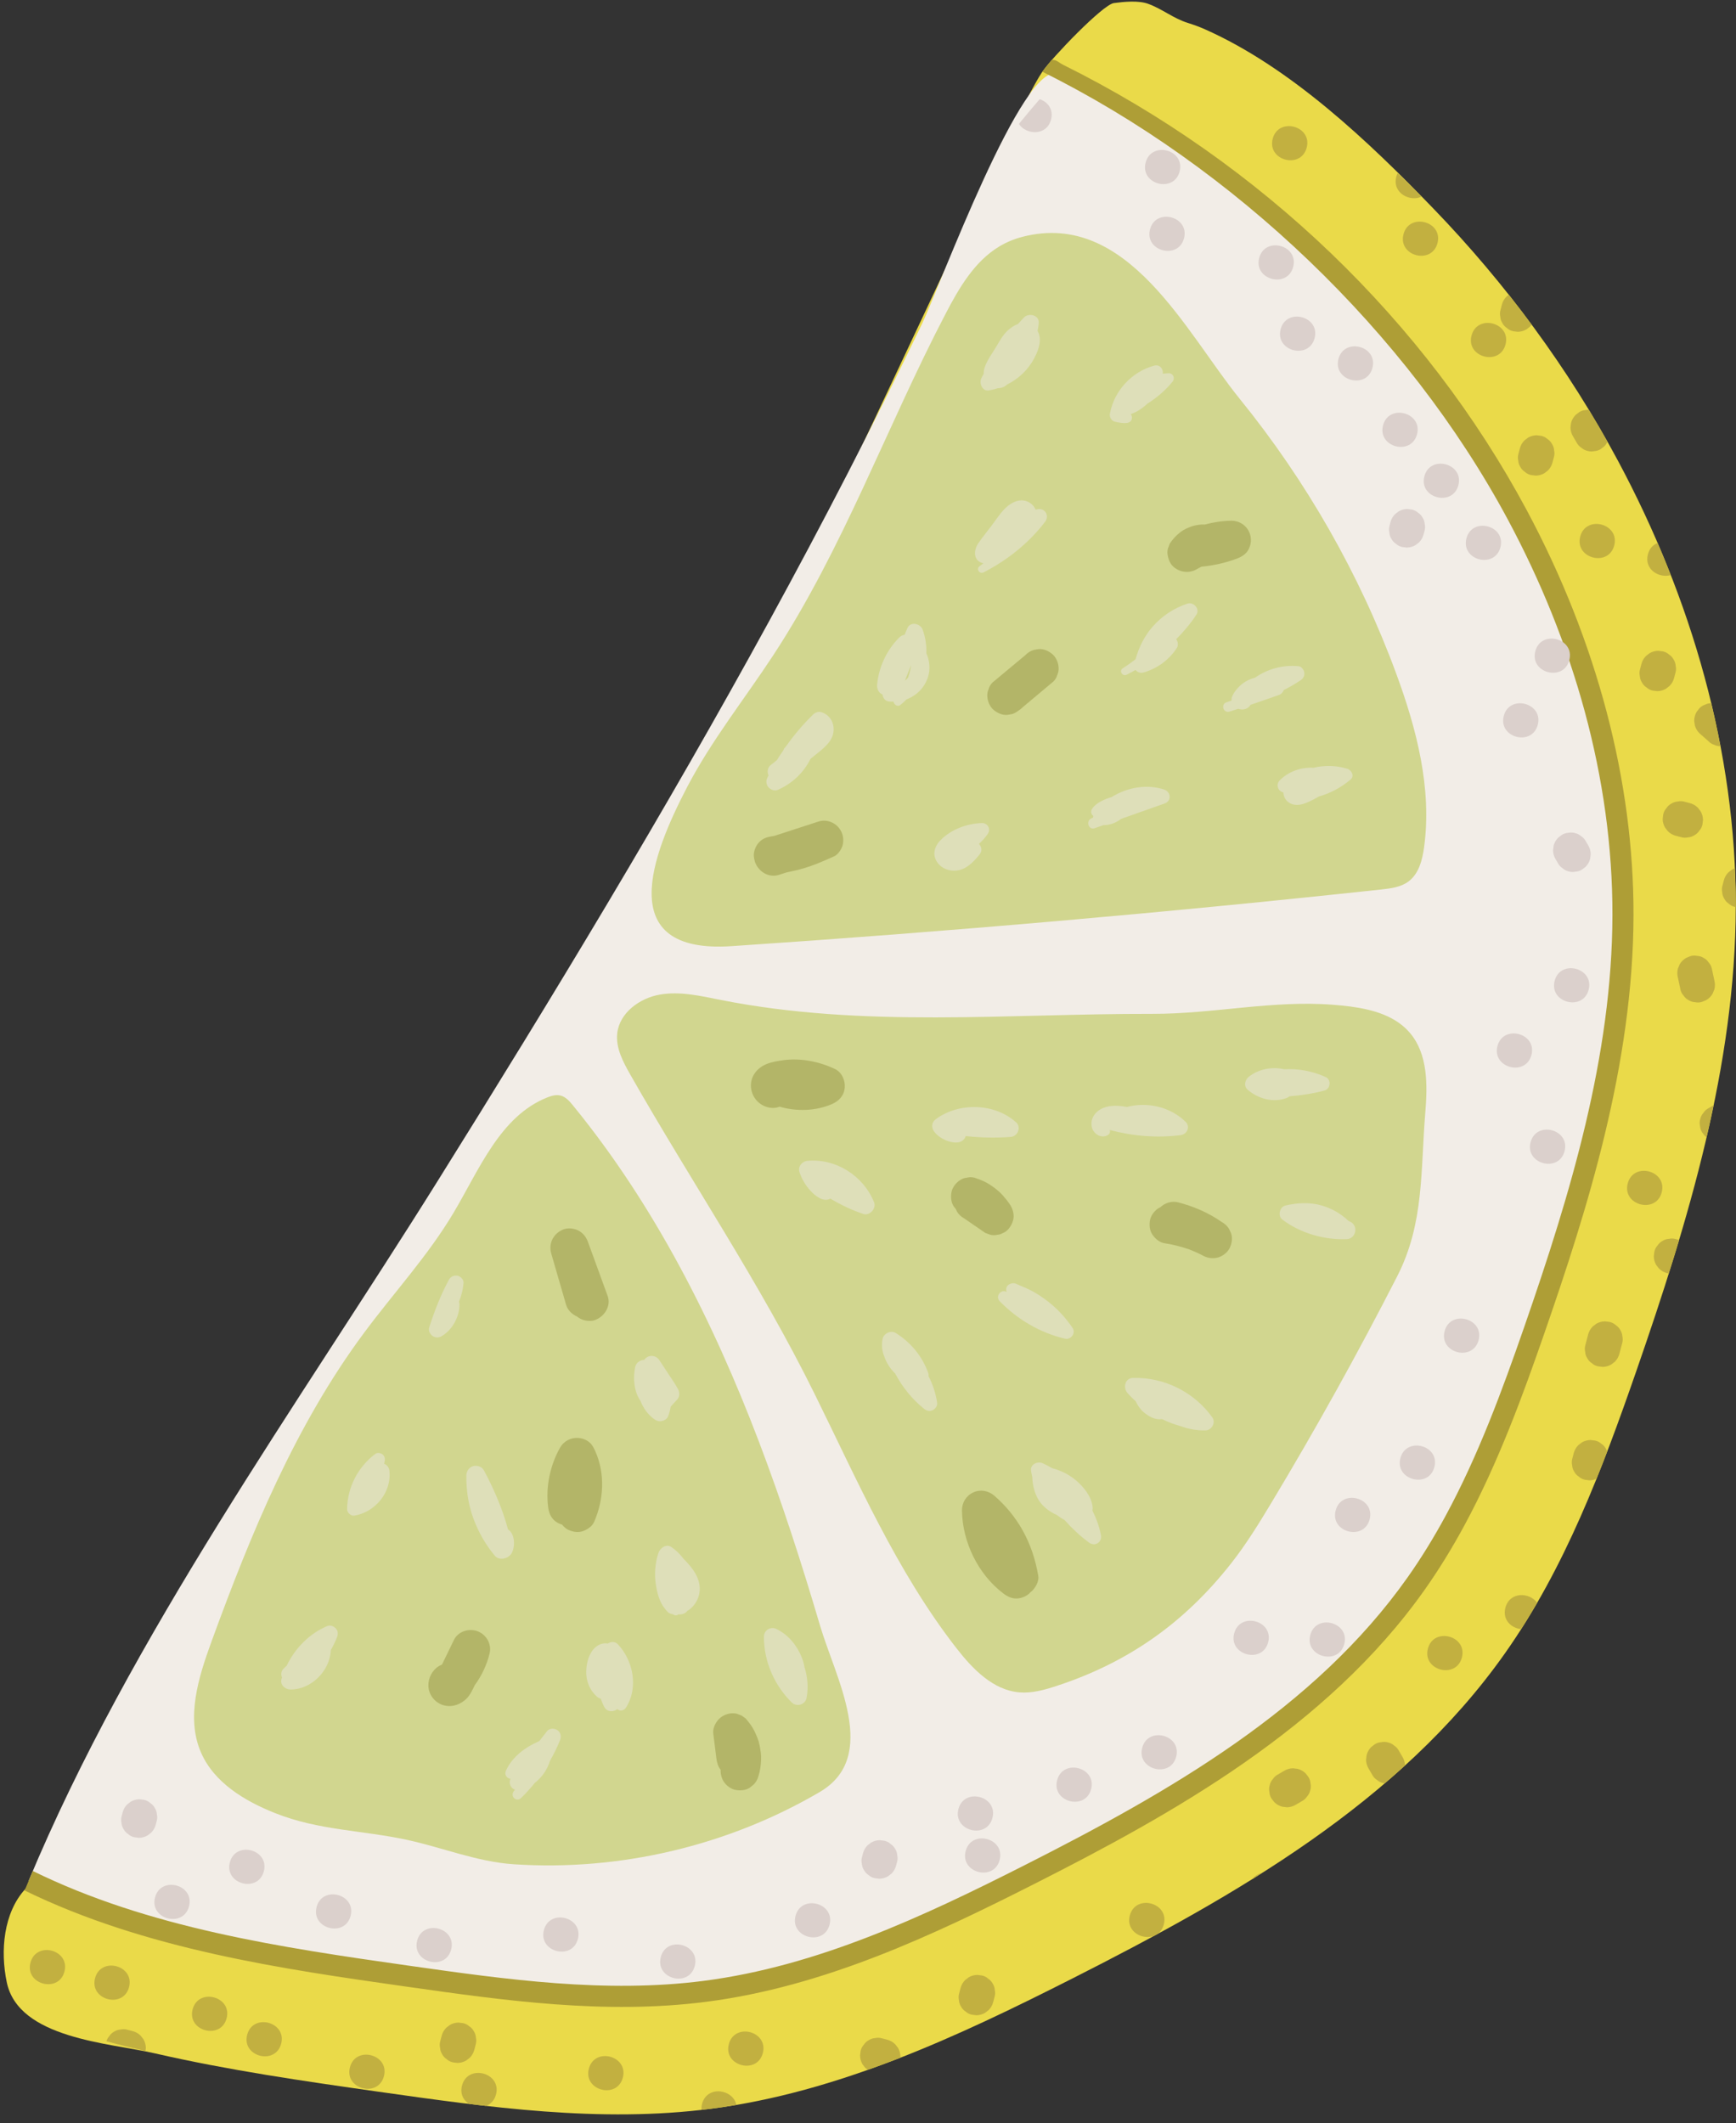 <?xml version="1.0" encoding="UTF-8"?><svg xmlns="http://www.w3.org/2000/svg" xmlns:xlink="http://www.w3.org/1999/xlink" height="302.4" preserveAspectRatio="xMidYMid meet" version="1.0" viewBox="88.7 61.9 247.3 302.4" width="247.3" zoomAndPan="magnify"><rect x="88.7" y="61.9" width="247.3" height="302.4" fill="#333333" stroke="none"/><g id="change1_1"><path d="M257.899,65.162c-2.084-0.656-3.585-1.965-5.638-2.717c-1.373-0.503-3.438-0.301-4.887-0.107 c-1.582,0.211-8.844,7.808-10.189,9.779C228.463,84.902,153.079,264.4,92.288,330.983c-3.094,3.389-3.566,8.8-2.62,13.29 c1.688,8.011,14.593,8.614,21.08,10.103c10.499,2.41,21.174,3.947,31.848,5.464c15.692,2.23,31.613,4.463,47.333,2.437 c18.219-2.347,35.196-10.285,51.583-18.586c23.133-11.718,46.593-25.072,61.548-46.256c8.571-12.14,13.881-26.238,18.753-40.278 c7.421-21.388,14.101-43.457,14.155-66.097c0.052-22.12-6.324-44.011-16.771-63.509c-7.041-13.142-15.972-25.25-26.329-35.968 c-9.189-9.51-20.269-20.058-32.506-25.506C259.559,65.72,258.735,65.426,257.899,65.162z" fill="#eada49"/></g><g id="change2_1"><path d="M304.854,135.258c-14.282-26.657-37.503-48.955-65.387-62.788c-4.91-2.436-17.031,30.567-19.41,35.533 c-6.85,14.3-14.142,28.385-21.749,42.295c-14.847,27.151-30.895,53.624-47.288,79.863c-20.087,32.152-43.632,64.61-58.232,99.628 c17.038,8.341,36.596,11.124,53.973,13.592c13.828,1.965,28.127,3.997,42.364,2.164c16.575-2.136,31.919-9.385,46.216-16.628 c19.452-9.853,41.357-21.997,55.111-41.48c1.933-2.738,3.795-5.757,5.535-8.972c4.822-8.912,8.352-18.666,11.281-27.109 c6.085-17.539,12.582-38.015,12.631-59.084C319.945,173.427,314.742,153.711,304.854,135.258z" fill="#f2ede7"/></g><g id="change3_1"><path d="M306.178,134.549c-14.428-26.929-37.883-49.453-66.043-63.425c-0.637-0.316-0.996-0.811-1.656-0.66 l-1.295,1.653c27.237,13.513,51.989,37.054,66.346,63.849c9.261,17.285,14.914,36.692,14.868,56.302 c-0.047,20.07-5.97,39.634-12.548,58.595c-3.183,9.174-6.577,18.374-11.184,26.888c-1.643,3.037-3.442,5.989-5.44,8.819 c-13.258,18.78-34.055,30.619-54.563,41.007c-14.527,7.359-29.578,14.396-45.729,16.477c-13.935,1.795-28.05-0.184-41.961-2.16 c-18.316-2.603-37.108-5.387-53.603-13.493c-0.359,0.861-0.722,1.72-1.081,2.581c-0.027,0.065-0.054,0.131-0.081,0.196 c17.226,8.413,36.878,11.208,54.343,13.69c13.929,1.979,28.332,4.025,42.767,2.166c16.811-2.166,32.289-9.475,46.702-16.776 c19.614-9.935,41.707-22.191,55.659-41.954c1.968-2.787,3.861-5.856,5.628-9.121c4.877-9.013,8.432-18.835,11.38-27.333 c6.125-17.654,12.664-38.272,12.714-59.573C321.447,173.183,316.183,153.221,306.178,134.549z" fill="#ae9e36"/></g><g id="change4_1"><path d="M168.557,217.951c-0.01-0.002-0.019-0.005-0.029-0.007c-0.632-0.151-1.292,0.045-1.895,0.286 c-6.679,2.672-9.642,10.222-13.317,16.406c-3.639,6.124-8.517,11.401-12.762,17.121c-9.787,13.185-16.114,28.581-21.741,44.007 c-1.853,5.081-3.632,10.781-1.488,15.745c1.85,4.284,6.208,6.918,10.544,8.643c6.253,2.489,12.444,2.433,18.86,3.826 c5.049,1.096,9.934,3.119,15.156,3.466c15.113,1.002,30.503-2.629,43.575-10.281c8.611-5.041,2.28-16.197,0.07-23.677 c-2.618-8.862-5.453-17.667-8.744-26.304c-6.508-17.081-14.856-33.614-26.465-47.826 C169.837,218.762,169.296,218.14,168.557,217.951z" fill="#d1d68f"/></g><g id="change4_2"><path d="M234.381,95.625c14.969-3.841,23.285,13.676,30.914,23.076c9.493,11.696,17.067,24.952,22.279,39.086 c2.928,7.94,5.141,16.427,3.99,24.811c-0.249,1.817-0.755,3.773-2.228,4.865c-1.099,0.815-2.532,0.99-3.893,1.137 c-30.789,3.314-61.645,6.004-92.543,8.07c-16.937,1.132-11.283-13.138-6.32-22.653c3.463-6.639,8.173-12.53,12.267-18.773 c9.975-15.211,16.151-32.552,24.57-48.677c1.912-3.663,4.095-7.427,7.634-9.56C232.095,96.379,233.216,95.924,234.381,95.625z" fill="#d1d68f"/></g><g id="change4_3"><path d="M278.617,205.02c-8.669-0.684-17.046,1.315-25.812,1.295c-20.519-0.046-41.113,2.047-61.426-1.983 c-2.871-0.569-5.809-1.267-8.691-0.761c-2.882,0.506-5.728,2.595-6.059,5.503c-0.24,2.108,0.846,4.114,1.895,5.958 c8.696,15.275,18.368,29.519,26.198,45.374c6.136,12.425,11.7,25.298,20.207,36.237c2.318,2.982,5.235,6.009,8.999,6.317 c1.787,0.146,3.56-0.352,5.264-0.91c10.23-3.348,18.23-8.993,24.905-17.487c2.134-2.716,3.948-5.667,5.728-8.627 c6.338-10.54,12.314-21.298,17.915-32.248c3.854-7.536,3.315-15.022,3.996-23.271c0.326-3.95,0.389-8.34-2.168-11.369 c-0.488-0.578-1.04-1.07-1.642-1.49C285.344,205.755,281.849,205.274,278.617,205.02z" fill="#d1d68f"/></g><g id="change5_1"><path d="M135.336,293.507c-2.563,1.069-4.6,3.165-5.797,5.652c-0.172,0.156-0.345,0.312-0.497,0.482 c-0.319,0.354-0.333,0.819-0.169,1.203c-0.023,0.074-0.054,0.145-0.076,0.22c-0.229,0.805,0.495,1.474,1.242,1.487 c2.986,0.052,5.678-2.667,5.786-5.614c0.328-0.574,0.622-1.169,0.869-1.788c0.175-0.438,0.192-0.888-0.133-1.27 C136.284,293.552,135.763,293.329,135.336,293.507z" fill="#dedfb9"/></g><g id="change5_2"><path d="M166.624,308.49c-0.369,0.467-0.73,0.941-1.098,1.409c-1.977,0.858-3.811,2.184-4.739,4.18 c-0.287,0.617,0.117,1.121,0.629,1.195c-0.146,0.352-0.151,0.741,0.073,1.096c0.136,0.216,0.335,0.365,0.558,0.455 c-0.054,0.071-0.102,0.149-0.156,0.219c-0.551,0.713,0.37,1.61,1.032,0.967c0.704-0.684,1.358-1.409,1.97-2.163 c1.024-0.794,1.785-1.904,2.159-3.149c0.53-0.926,1.006-1.886,1.41-2.888c0.212-0.527,0.154-1.113-0.345-1.459 C167.684,308.051,166.981,308.037,166.624,308.49z" fill="#dedfb9"/></g><g id="change5_3"><path d="M142.155,268.998c-2.476,1.865-3.958,4.752-4.012,7.855c-0.008,0.486,0.523,1.016,1.023,0.935 c2.985-0.487,5.351-3.334,5.008-6.409c-0.045-0.401-0.336-0.851-0.746-0.976c0.027-0.148,0.061-0.295,0.083-0.443 c0.053-0.359-0.046-0.709-0.356-0.925C142.879,268.844,142.444,268.781,142.155,268.998z" fill="#dedfb9"/></g><g id="change5_4"><path d="M152.661,244.168c-1.171,2.162-2.076,4.478-2.822,6.818c-0.139,0.436,0.117,0.952,0.464,1.201 c0.386,0.278,0.888,0.289,1.298,0.048c1.1-0.646,1.86-1.69,2.272-2.884c0.188-0.546,0.308-1.177,0.273-1.755 c-0.005-0.093-0.033-0.192-0.06-0.29c0.347-0.85,0.568-1.734,0.649-2.667c0.04-0.457-0.429-0.948-0.857-1.026 C153.397,243.527,152.9,243.727,152.661,244.168z" fill="#dedfb9"/></g><g id="change5_5"><path d="M204.517,163.691c-1.439,1.397-2.738,2.941-3.895,4.584c-0.048,0.05-0.1,0.095-0.147,0.146 c-0.089,0.095-0.135,0.201-0.154,0.31c-0.328,0.483-0.665,0.961-0.966,1.461c-0.263,0.202-0.51,0.423-0.782,0.617 c-0.548,0.391-0.621,1.046-0.388,1.541c-0.053,0.106-0.118,0.207-0.17,0.314c-0.216,0.446-0.185,0.974,0.143,1.359 c0.294,0.345,0.858,0.593,1.311,0.397c2.069-0.896,3.72-2.459,4.698-4.436c0.439-0.362,0.89-0.71,1.326-1.076 c0.869-0.728,1.786-1.553,1.937-2.746c0.163-1.285-0.495-2.443-1.749-2.827C205.263,163.207,204.812,163.404,204.517,163.691z" fill="#dedfb9"/></g><g id="change5_6"><path d="M217.959,151.372c-0.135,0.312-0.262,0.628-0.394,0.942c-0.28,0.045-0.547,0.177-0.757,0.386 c-1.782,1.775-2.92,4.196-3.156,6.7c-0.063,0.663,0.245,1.212,0.764,1.424c0.063,0.483,0.345,0.924,0.908,0.994 c0.221,0.028,0.44,0.026,0.658,0.026c0.076,0.418,0.561,0.788,0.97,0.475c0.319-0.244,0.604-0.522,0.886-0.801 c1.401-0.525,2.551-1.632,3.047-3.146c0.37-1.131,0.252-2.349-0.218-3.419c0.027-1.133-0.129-2.277-0.537-3.376 C219.805,150.704,218.39,150.378,217.959,151.372z M217.61,158.848c0.292-0.737,0.584-1.474,0.874-2.212 c-0.079,0.611-0.217,1.21-0.431,1.788C217.923,158.582,217.772,158.724,217.61,158.848z" fill="#dedfb9"/></g><g id="change5_7"><path d="M234.151,133.17c-0.938,0.041-1.764,0.621-2.393,1.276c-0.665,0.692-1.203,1.535-1.782,2.299 c-0.644,0.851-1.33,1.683-1.93,2.566c-0.594,0.873-0.734,2.265,0.427,2.733c0.103,0.041,0.211,0.07,0.32,0.088 c-0.18,0.129-0.346,0.275-0.529,0.4c-0.568,0.387-0.036,1.198,0.561,0.892c3.378-1.733,6.436-4.169,8.75-7.196 c0.671-0.877-0.021-2.039-1.126-1.789c-0.071,0.016-0.139,0.043-0.209,0.061C235.889,133.684,235.05,133.132,234.151,133.17z" fill="#dedfb9"/></g><g id="change5_8"><path d="M253.118,113.982c-3.182,0.854-5.702,3.583-6.304,6.821c-0.097,0.523,0.204,1.044,0.736,1.17 c0.54,0.128,1.146,0.237,1.697,0.168c0.298-0.038,0.553-0.191,0.658-0.486c0.084-0.236,0.053-0.572-0.144-0.759 c0.283-0.098,0.56-0.224,0.82-0.357c0.574-0.294,1.095-0.697,1.566-1.141c1.351-0.854,2.584-1.893,3.591-3.142 c0.388-0.482,0.092-1.191-0.548-1.19c-0.284,0.001-0.566,0.035-0.847,0.066c0.001-0.006,0.003-0.011,0.003-0.017 C254.417,114.39,253.885,113.777,253.118,113.982z" fill="#dedfb9"/></g><g id="change5_9"><path d="M234.588,107.102c-0.305,0.303-0.582,0.633-0.873,0.949c-0.537,0.191-1.031,0.531-1.447,0.912 c-0.741,0.678-1.211,1.6-1.727,2.448c-0.558,0.917-1.249,1.836-1.585,2.865c-0.091,0.28-0.131,0.572-0.125,0.858 c-0.109,0.219-0.235,0.428-0.338,0.649c-0.333,0.714,0.136,1.896,1.088,1.729c0.432-0.076,0.851-0.183,1.262-0.313 c0.506-0.003,0.983-0.19,1.317-0.525c0.82-0.406,1.58-0.935,2.257-1.59c0.637-0.616,1.188-1.352,1.604-2.134 c0.433-0.813,0.83-1.79,0.809-2.727c-0.009-0.419-0.125-0.826-0.323-1.181c0.073-0.386,0.142-0.774,0.165-1.17 C236.738,106.773,235.258,106.435,234.588,107.102z" fill="#dedfb9"/></g><g id="change5_10"><path d="M257.857,147.879c-1.907,0.626-3.636,1.767-4.958,3.279c-1.192,1.363-1.955,2.935-2.438,4.65 c-0.587,0.447-1.187,0.88-1.813,1.277c-0.597,0.379-0.035,1.222,0.575,0.913c0.417-0.21,0.829-0.437,1.238-0.67 c0.251,0.316,0.682,0.489,1.115,0.367c1.968-0.555,3.676-1.803,4.785-3.525c0.219-0.34,0.151-0.888-0.112-1.217 c1.081-1.081,2.064-2.253,2.894-3.522C259.674,148.619,258.709,147.599,257.857,147.879z" fill="#dedfb9"/></g><g id="change5_11"><path d="M275.818,171.259c-1.767-0.1-3.547,0.509-4.841,1.82c-0.357,0.361-0.358,0.975-0.036,1.352 c0.142,0.167,0.359,0.292,0.589,0.349c0.001,0.039-0.007,0.075-0.003,0.115c0.064,0.746,0.584,1.349,1.294,1.565 c0.673,0.205,1.404,0.032,2.034-0.233c0.597-0.251,1.163-0.547,1.711-0.87c1.66-0.466,3.208-1.296,4.542-2.434 c0.577-0.492,0.12-1.33-0.464-1.515C279.081,170.914,277.402,170.883,275.818,171.259z" fill="#dedfb9"/></g><g id="change5_12"><path d="M267.493,158.424c-0.643,0.164-1.256,0.444-1.785,0.848c-0.422,0.323-0.766,0.677-1.071,1.111 c-0.063,0.09-0.137,0.183-0.188,0.282c-0.04,0.079-0.043,0.091-0.033,0.081c-0.01,0.015-0.016,0.025-0.03,0.047 c-0.171,0.268-0.269,0.534-0.256,0.858c0.001,0.013,0.007,0.023,0.008,0.035c-0.243,0.085-0.488,0.171-0.728,0.252 c-0.847,0.286-0.445,1.565,0.417,1.324c0.425-0.119,0.84-0.269,1.261-0.403c0.535,0.191,1.172,0.118,1.581-0.323 c0.067-0.072,0.121-0.152,0.163-0.236c1.346-0.467,2.693-0.934,4.04-1.4c0.352-0.122,0.588-0.389,0.699-0.698 c0.007-0.003,0.014-0.007,0.02-0.01c0.835-0.433,1.647-0.894,2.425-1.424c0.361-0.246,0.565-0.668,0.481-1.104 c-0.073-0.38-0.392-0.827-0.817-0.869C271.441,156.579,269.264,157.182,267.493,158.424z" fill="#dedfb9"/></g><g id="change5_13"><path d="M247.048,175.441c-0.24,0.074-0.484,0.137-0.719,0.233c-0.76,0.31-1.71,0.792-2.111,1.532 c-0.174,0.321-0.049,0.711,0.222,0.91c-0.02,0.082-0.031,0.164-0.035,0.247c-0.066,0.027-0.131,0.054-0.197,0.081 c-0.871,0.362-0.471,1.746,0.448,1.422c0.408-0.144,0.816-0.289,1.225-0.433c0.927,0.002,1.818-0.333,2.533-0.896 c2.071-0.732,4.142-1.462,6.211-2.196c1.008-0.358,0.866-1.665-0.08-1.977C252.083,173.551,249.257,174.048,247.048,175.441z" fill="#dedfb9"/></g><g id="change5_14"><path d="M228.592,179.136c-2.159,0.055-4.509,0.932-6.002,2.538c-0.472,0.508-0.802,1.154-0.785,1.86 c0.014,0.568,0.28,1.087,0.659,1.496c0.717,0.773,1.87,1.045,2.874,0.809c1.228-0.288,2.138-1.29,2.903-2.226 c0.301-0.368,0.352-0.819,0.118-1.235c-0.057-0.103-0.129-0.19-0.199-0.278c0.437-0.409,0.844-0.847,1.188-1.32 c0.239-0.329,0.348-0.682,0.167-1.075C229.35,179.349,228.989,179.126,228.592,179.136z" fill="#dedfb9"/></g><g id="change5_15"><path d="M276.873,233.579c-1.695-0.467-3.441-0.341-5.054,0.033c-0.823,0.191-1.141,1.467-0.454,1.993 c2.544,1.947,5.991,2.932,9.186,2.799c1.294-0.054,1.684-1.839,0.559-2.453c-0.107-0.059-0.212-0.097-0.318-0.151 C279.699,234.744,278.337,233.982,276.873,233.579z" fill="#dedfb9"/></g><g id="change5_16"><path d="M271.641,214.203c-1.721-0.392-3.613-0.045-5.018,1.051c-0.573,0.447-0.807,1.328-0.18,1.871 c1.509,1.308,3.692,1.898,5.594,1.152c0.147-0.058,0.261-0.137,0.363-0.222c1.686-0.126,3.364-0.388,4.993-0.827 c0.835-0.224,0.986-1.532,0.179-1.902C275.695,214.465,273.664,214.095,271.641,214.203z" fill="#dedfb9"/></g><g id="change5_17"><path d="M249.236,219.572c-1.083-0.195-2.341-0.292-3.37,0.14c-1.137,0.477-1.934,1.534-1.61,2.804 c0.243,0.953,1.431,1.646,2.314,1.021c0.252-0.178,0.302-0.445,0.217-0.682c3.297,0.875,6.703,1.166,10.107,0.731 c0.922-0.118,1.405-1.201,0.7-1.895C255.412,219.549,252.142,218.815,249.236,219.572z" fill="#dedfb9"/></g><g id="change5_18"><path d="M222.036,221.293c-0.682,0.499-0.698,1.274-0.182,1.893c0.508,0.609,1.193,1.02,1.941,1.267 c0.824,0.273,1.93,0.364,2.398-0.533c0.032-0.062,0.054-0.13,0.074-0.199c2.122,0.24,4.253,0.281,6.402,0.124 c1.008-0.074,1.563-1.373,0.771-2.087C230.385,219.006,225.317,218.891,222.036,221.293z" fill="#dedfb9"/></g><g id="change5_19"><path d="M250.113,258.167c-1.159,0.026-1.467,1.397-0.797,2.158c0.367,0.417,0.764,0.806,1.175,1.181 c0.269,0.579,0.636,1.12,1.102,1.522c0.36,0.31,0.769,0.591,1.203,0.786c0.513,0.23,0.932,0.287,1.442,0.226 c0.872,0.424,1.779,0.767,2.713,1.019c1.094,0.404,2.267,0.613,3.483,0.587c0.875-0.019,1.496-1.11,0.967-1.849 C258.81,260.175,254.563,258.067,250.113,258.167z" fill="#dedfb9"/></g><g id="change5_20"><path d="M235.575,271.374c0.041,0.305,0.106,0.605,0.176,0.902c0.027,1.133,0.323,2.318,0.906,3.286 c0.555,0.921,1.577,1.689,2.571,2.118c0.355,0.269,0.727,0.519,1.125,0.736c1.044,1.177,2.201,2.256,3.462,3.197 c0.863,0.645,1.92-0.02,1.713-1.078c-0.239-1.221-0.659-2.381-1.21-3.471c0.013-0.123,0.044-0.241,0.038-0.367 c-0.078-1.558-1.336-3.093-2.498-4.033c-0.982-0.795-2.087-1.328-3.272-1.635c-0.437-0.254-0.882-0.495-1.344-0.704 C236.529,270.003,235.45,270.452,235.575,271.374z" fill="#dedfb9"/></g><g id="change5_21"><path d="M214.426,252.626c-0.165,0.869-0.084,1.726,0.26,2.535c0.313,0.898,0.84,1.713,1.523,2.367 c1.028,1.935,2.412,3.661,4.137,5.05c0.349,0.282,0.792,0.391,1.213,0.188c0.366-0.176,0.705-0.605,0.642-1.042 c-0.192-1.334-0.614-2.613-1.223-3.791c0.014-0.162,0.008-0.326-0.047-0.478c-0.863-2.373-2.485-4.353-4.63-5.682 C215.598,251.336,214.577,251.834,214.426,252.626z" fill="#dedfb9"/></g><g id="change5_22"><path d="M232.041,245.684c0.012,0.085,0.044,0.163,0.059,0.246c-0.765-0.471-1.682,0.601-0.985,1.319 c2.523,2.596,5.77,4.508,9.302,5.334c0.833,0.195,1.575-0.792,1.08-1.524c-0.967-1.43-2.142-2.721-3.51-3.777 c-0.685-0.528-1.404-1.015-2.16-1.435c-0.759-0.421-1.565-0.704-2.345-1.07C232.87,244.491,231.927,244.893,232.041,245.684z" fill="#dedfb9"/></g><g id="change5_23"><path d="M203.728,227.247c-0.783,0.071-1.4,0.827-1.134,1.622c0.327,0.975,0.83,1.835,1.52,2.597 c0.669,0.738,1.843,1.729,2.874,1.166c1.483,0.881,3.035,1.628,4.695,2.184c0.915,0.306,1.881-0.79,1.532-1.662 C211.72,229.403,207.787,226.876,203.728,227.247z" fill="#dedfb9"/></g><g id="change5_24"><path d="M197.519,295.064c0.009,3.497,1.492,6.916,3.99,9.354c0.671,0.654,1.904,0.291,2.085-0.638 c0.286-1.466,0.161-2.985-0.287-4.4c-0.082-0.468-0.21-0.933-0.389-1.389c-0.68-1.728-1.918-3.229-3.6-4.058 C198.463,293.512,197.516,294.119,197.519,295.064z" fill="#dedfb9"/></g><g id="change5_25"><path d="M175.285,296.003c-0.619-0.11-1.252,0.083-1.773,0.543c-0.915,0.807-1.266,2.209-1.303,3.379 c-0.044,1.397,0.49,2.73,1.538,3.658c0.155,0.138,0.337,0.217,0.525,0.268c0.148,0.414,0.318,0.822,0.527,1.212 c0.382,0.715,1.295,0.716,1.858,0.274c0.044,0.039,0.08,0.084,0.137,0.114c0.405,0.217,0.845,0.039,1.079-0.325 c1.797-2.794,1.055-6.715-1.178-9.035C176.301,295.683,175.709,295.714,175.285,296.003z" fill="#dedfb9"/></g><g id="change5_26"><path d="M182.491,283.112c-0.475,1.445-0.597,3.036-0.355,4.537c0.124,0.772,0.292,1.543,0.606,2.263 c0.216,0.493,0.45,0.859,0.793,1.269c0.151,0.181,0.309,0.398,0.527,0.502c0.109,0.052,0.24,0.102,0.36,0.13 c0.305,0.025,0.374,0.032,0.207,0.021c-0.104-0.018-0.1-0.001,0.013,0.053c0.258,0.171,0.526,0.113,0.724-0.048 c0.469,0.082,0.994-0.122,1.265-0.509c0.085-0.051,0.175-0.085,0.257-0.146c0.766-0.574,1.312-1.476,1.454-2.425 c0.288-1.926-0.969-3.532-2.276-4.83c-0.473-0.638-1.047-1.203-1.713-1.664C183.603,281.744,182.722,282.41,182.491,283.112z" fill="#dedfb9"/></g><g id="change5_27"><path d="M181.465,255.036c-0.433,0.02-0.754,0.245-1.001,0.57c-0.584,0.01-1.144,0.392-1.277,1.013 c-0.256,1.2-0.219,2.499,0.171,3.668c0.138,0.415,0.342,0.789,0.575,1.149c0.4,1.011,1.034,1.92,1.906,2.566 c0.345,0.255,0.669,0.395,1.105,0.318c0.362-0.064,0.764-0.289,0.914-0.649c0.189-0.455,0.305-0.928,0.387-1.406 c0.295-0.329,0.586-0.663,0.893-0.981c0.407-0.421,0.407-1.032,0.146-1.52c-0.386-0.72-0.858-1.389-1.306-2.072 c-0.449-0.682-0.898-1.364-1.347-2.046C182.372,255.254,181.938,255.015,181.465,255.036z" fill="#dedfb9"/></g><g id="change5_28"><path d="M156.075,270.742c-0.588,0.185-0.939,0.746-0.942,1.347c-0.011,2.041,0.257,4.02,0.949,5.948 c0.715,1.993,1.75,3.838,3.106,5.461c0.651,0.779,1.998,0.401,2.418-0.396c0.512-0.972,0.454-2.727-0.552-3.374 c-0.271-1.071-0.627-2.125-1.015-3.151c-0.683-1.807-1.497-3.568-2.418-5.267C157.339,270.79,156.618,270.571,156.075,270.742z" fill="#dedfb9"/></g><g fill="#b3b568" id="change6_1"><path d="M153.359,295.5c-0.417,0.862-0.835,1.723-1.252,2.584c-0.146,0.3-0.291,0.6-0.436,0.9 c-0.007,0.008-0.014,0.017-0.021,0.025c-0.164,0.065-0.324,0.143-0.475,0.238c-0.926,0.583-1.487,1.699-1.452,2.786 c0.042,1.33,1,2.495,2.297,2.797c1.177,0.273,2.338-0.168,3.168-1.007c0.427-0.433,0.697-0.971,0.958-1.509 c0.059-0.121,0.118-0.242,0.176-0.364c0.999-1.355,1.727-2.907,2.125-4.545c0.323-1.327-0.474-2.687-1.72-3.153 C155.507,293.797,153.957,294.267,153.359,295.5z" fill="inherit"/><path d="M169.014,236.998c-1.422,0.517-2.219,1.964-1.792,3.439c0.706,2.434,1.412,4.867,2.117,7.301 c0.221,0.764,0.838,1.373,1.572,1.69c0.133,0.112,0.278,0.211,0.434,0.295c0.6,0.322,1.47,0.437,2.121,0.2 c1.344-0.489,2.317-1.997,1.792-3.439c-0.935-2.565-1.87-5.129-2.806-7.694c-0.243-0.666-0.683-1.251-1.318-1.592 C170.535,236.876,169.665,236.762,169.014,236.998z" fill="inherit"/><path d="M171.122,266.723c-1.083-0.098-2.123,0.448-2.658,1.408c-1.408,2.527-2.046,5.57-1.677,8.446 c0.092,0.721,0.319,1.366,0.865,1.877c0.296,0.278,0.706,0.496,1.133,0.624c0.235,0.301,0.523,0.56,0.84,0.712 c0.649,0.311,1.424,0.453,2.121,0.2c0.64-0.233,1.31-0.67,1.592-1.318c1.379-3.161,1.59-6.875,0.158-10.067 c-0.194-0.431-0.388-0.847-0.741-1.177C172.304,267.006,171.729,266.778,171.122,266.723z" fill="inherit"/><path d="M191.903,306.208c-0.444,0.205-0.781,0.484-1.067,0.882c-0.335,0.467-0.605,1.119-0.531,1.709 c0.152,1.21,0.304,2.42,0.456,3.629c0.073,0.583,0.248,1.113,0.596,1.566c-0.036,0.567,0.15,1.221,0.419,1.649 c0.358,0.569,1.039,1.091,1.712,1.213c0.698,0.127,1.467,0.063,2.068-0.352c0.18-0.149,0.361-0.297,0.541-0.446 c0.337-0.362,0.561-0.784,0.672-1.266c0.237-0.707,0.306-1.442,0.35-2.184c0.043-0.727-0.082-1.427-0.219-2.139 c-0.136-0.713-0.424-1.357-0.737-2.009c-0.323-0.671-0.764-1.216-1.245-1.786c-0.193-0.138-0.385-0.277-0.577-0.415 c-0.23-0.086-0.459-0.172-0.689-0.257C193.058,305.867,192.45,305.955,191.903,306.208z" fill="inherit"/><path d="M227.333,274.485c-1.009,0.467-1.617,1.475-1.598,2.592c0.079,4.489,2.283,9.033,5.863,11.77 c0.601,0.46,1.214,0.774,1.998,0.739c0.659-0.03,1.44-0.356,1.877-0.865c0.005-0.006,0.009-0.013,0.013-0.019 c0.139-0.1,0.268-0.213,0.381-0.345c0.446-0.52,0.86-1.29,0.738-1.999c-0.396-2.314-1.096-4.457-2.249-6.514 c-1.028-1.834-2.415-3.521-4.008-4.892C229.501,274.222,228.362,274.008,227.333,274.485z" fill="inherit"/><path d="M226.44,229.649c-0.356,0.032-0.685,0.151-0.986,0.357c-0.569,0.358-1.092,1.039-1.213,1.712 c-0.127,0.698-0.063,1.467,0.353,2.068c0.083,0.101,0.166,0.201,0.249,0.302c0.063,0.137,0.126,0.273,0.19,0.409 c0.258,0.407,0.599,0.726,1.023,0.956c0.999,0.687,1.998,1.373,2.997,2.059c0.23,0.086,0.459,0.172,0.689,0.257 c0.365,0.098,0.726,0.099,1.083,0.004c0.241-0.012,0.463-0.082,0.668-0.209c0.334-0.122,0.62-0.32,0.859-0.593 c0.317-0.369,0.543-0.796,0.672-1.266c0.185-0.673-0.002-1.484-0.353-2.068c-0.311-0.519-0.7-0.985-1.095-1.441 c-0.256-0.296-0.54-0.568-0.846-0.812c-0.463-0.37-0.953-0.727-1.473-1.015c-0.547-0.302-1.145-0.517-1.733-0.716 C227.158,229.556,226.797,229.554,226.44,229.649z" fill="inherit"/><path d="M200.302,212.91c-1.676,0.22-3.442,0.578-4.3,2.225c-0.652,1.251-0.308,2.844,0.736,3.77 c0.599,0.532,1.391,0.837,2.196,0.806c0.294-0.011,0.565-0.081,0.824-0.175c2.416,0.702,5.093,0.626,7.397-0.345 c1.04-0.439,1.776-1.197,1.883-2.373c0.093-1.026-0.429-2.199-1.409-2.658C205.367,213.099,202.796,212.584,200.302,212.91z" fill="inherit"/><path d="M253.977,233.871c-0.081,0.04-0.165,0.069-0.244,0.119c-0.569,0.358-1.092,1.04-1.213,1.712 c-0.126,0.698-0.062,1.467,0.353,2.068c0.396,0.573,0.998,1.106,1.712,1.214c1.229,0.184,2.431,0.495,3.603,0.907 c0.67,0.268,1.328,0.564,1.965,0.904c0.629,0.335,1.441,0.414,2.121,0.2c0.628-0.198,1.302-0.713,1.592-1.318 c0.311-0.648,0.453-1.425,0.199-2.121c-0.098-0.212-0.196-0.424-0.295-0.636c-0.258-0.407-0.599-0.726-1.023-0.956 c-1.877-1.316-4.03-2.246-6.249-2.809C255.617,232.931,254.641,233.246,253.977,233.871z" fill="inherit"/><path d="M205.276,178.925c-2.072,0.673-4.144,1.347-6.216,2.021c-0.061,0.012-0.121,0.027-0.182,0.039 c-0.059,0.01-0.117,0.02-0.175,0.029c-0.73,0.112-1.354,0.306-1.877,0.864c-0.466,0.497-0.8,1.309-0.738,1.999 c0.019,0.214,0.065,0.428,0.124,0.638c0.016,0.066,0.021,0.138,0.043,0.2c0.021,0.057,0.053,0.107,0.077,0.162 c0.009,0.021,0.019,0.041,0.029,0.061c0.068,0.148,0.146,0.29,0.236,0.423c0,0,0,0,0,0c0.668,0.99,1.884,1.539,3.097,1.145 c0.344-0.112,0.688-0.223,1.032-0.336c0.889-0.178,1.773-0.379,2.641-0.644c1.177-0.358,2.306-0.826,3.424-1.328 c0.044-0.014,0.087-0.028,0.131-0.043c-0.002-0.004-0.004-0.008-0.006-0.012c0.213-0.096,0.429-0.182,0.642-0.282 c0.567-0.266,1.106-1.119,1.213-1.712c0.111-0.61,0.057-1.185-0.205-1.751C208.004,179.182,206.587,178.499,205.276,178.925z" fill="inherit"/><path d="M264.052,136.071c-1.261,0.024-2.513,0.216-3.728,0.546c-0.153-0.003-0.306-0.017-0.455-0.005 c-0.531,0.039-1.094,0.133-1.593,0.331c-0.499,0.198-1.003,0.425-1.427,0.759c-0.657,0.516-1.041,0.943-1.515,1.64 c-0.086,0.23-0.171,0.46-0.257,0.689c-0.098,0.365-0.099,0.726-0.004,1.083c0.1,0.563,0.357,1.144,0.802,1.527 c0.944,0.812,2.251,0.962,3.335,0.32c0.21-0.125,0.431-0.229,0.647-0.341c1.753-0.177,3.499-0.553,5.142-1.193 c0.64-0.249,1.283-0.673,1.592-1.318c0.272-0.567,0.372-1.149,0.262-1.771C266.613,136.984,265.433,136.045,264.052,136.071z" fill="inherit"/><path d="M236.637,154.358c-0.233,0.041-0.467,0.083-0.7,0.124c-0.456,0.146-0.848,0.393-1.177,0.741 c-1.558,1.297-3.116,2.595-4.674,3.892c-0.265,0.262-0.447,0.569-0.544,0.921c-0.16,0.337-0.225,0.696-0.195,1.077 c0.03,0.659,0.356,1.44,0.865,1.877c0.546,0.469,1.26,0.804,1.999,0.738c0.233-0.041,0.466-0.083,0.7-0.124 c0.315-0.101,0.589-0.268,0.844-0.466c0.218-0.13,0.421-0.284,0.601-0.474c1.469-1.231,2.938-2.462,4.407-3.693 c0.265-0.263,0.446-0.569,0.544-0.922c0.16-0.337,0.225-0.696,0.195-1.076c-0.029-0.659-0.356-1.44-0.865-1.877 C238.09,154.627,237.375,154.291,236.637,154.358z" fill="inherit"/></g><g fill="#dbd0cc" id="change7_1"><path d="M182.83,340.667c-0.817,3.116,4.024,4.39,4.842,1.269C188.489,338.82,183.648,337.546,182.83,340.667z" fill="inherit"/><path d="M166.179,336.822c-0.817,3.116,4.024,4.39,4.842,1.269C171.838,334.975,166.997,333.701,166.179,336.822z" fill="inherit"/><path d="M148.127,338.323c-0.817,3.116,4.024,4.39,4.842,1.269C153.785,336.476,148.945,335.202,148.127,338.323z" fill="inherit"/><path d="M133.802,333.53c-0.816,3.115,4.024,4.39,4.842,1.269C139.46,331.683,134.62,330.409,133.802,333.53z" fill="inherit"/><path d="M110.786,332.172c-0.817,3.116,4.024,4.39,4.842,1.269C116.444,330.325,111.604,329.051,110.786,332.172z" fill="inherit"/><path d="M108.56,318.186c-0.44,0.007-0.851,0.122-1.231,0.343c-0.169,0.13-0.338,0.26-0.507,0.391 c-0.318,0.32-0.535,0.699-0.651,1.135l-0.127,0.486c-0.1,0.33-0.112,0.659-0.036,0.987c0.019,0.326,0.118,0.629,0.296,0.91 c0.157,0.294,0.373,0.528,0.648,0.705c0.249,0.227,0.541,0.378,0.878,0.453c0.222,0.027,0.444,0.055,0.666,0.082 c0.44-0.007,0.851-0.122,1.232-0.343c0.169-0.13,0.338-0.261,0.507-0.391c0.318-0.32,0.535-0.699,0.651-1.135l0.127-0.486 c0.1-0.33,0.112-0.659,0.036-0.987c-0.019-0.326-0.118-0.629-0.296-0.91c-0.157-0.294-0.373-0.528-0.648-0.705 c-0.249-0.227-0.541-0.378-0.878-0.453C109.004,318.241,108.782,318.214,108.56,318.186z" fill="inherit"/><path d="M121.444,327.174c-0.817,3.116,4.024,4.39,4.842,1.269C127.103,325.328,122.262,324.054,121.444,327.174z" fill="inherit"/><path d="M202.029,334.791c-0.817,3.116,4.024,4.39,4.842,1.269C207.687,332.945,202.847,331.671,202.029,334.791z" fill="inherit"/><path d="M214.024,324.014c-0.44,0.007-0.851,0.122-1.231,0.342l-0.507,0.391c-0.318,0.32-0.535,0.699-0.651,1.136 l-0.127,0.486c-0.1,0.33-0.112,0.659-0.036,0.988c0.019,0.326,0.118,0.629,0.297,0.91c0.157,0.293,0.373,0.528,0.648,0.705 c0.249,0.227,0.541,0.378,0.878,0.453c0.222,0.028,0.444,0.055,0.666,0.083c0.44-0.008,0.851-0.122,1.232-0.343 c0.169-0.13,0.338-0.261,0.507-0.391c0.318-0.32,0.535-0.699,0.651-1.136l0.127-0.486c0.1-0.33,0.112-0.659,0.036-0.988 c-0.019-0.326-0.118-0.629-0.296-0.91c-0.157-0.293-0.373-0.528-0.648-0.704c-0.249-0.227-0.542-0.378-0.878-0.453 C214.468,324.069,214.246,324.042,214.024,324.014z" fill="inherit"/><path d="M226.262,325.561c-0.817,3.116,4.024,4.39,4.842,1.269C231.92,323.715,227.08,322.441,226.262,325.561z" fill="inherit"/><path d="M225.233,319.579c-0.817,3.116,4.024,4.389,4.842,1.269C230.891,317.732,226.051,316.458,225.233,319.579z" fill="inherit"/><path d="M251.41,310.858c-0.817,3.116,4.024,4.39,4.842,1.269C257.068,309.012,252.228,307.738,251.41,310.858z" fill="inherit"/><path d="M239.293,315.473c-0.817,3.116,4.024,4.39,4.842,1.269C244.952,313.627,240.111,312.353,239.293,315.473z" fill="inherit"/><path d="M264.512,294.556c-0.817,3.116,4.024,4.389,4.842,1.269C270.17,292.71,265.33,291.435,264.512,294.556z" fill="inherit"/><path d="M275.354,294.801c-0.816,3.115,4.024,4.39,4.842,1.269C281.013,292.955,276.172,291.68,275.354,294.801z" fill="inherit"/><path d="M288.192,269.6c-0.817,3.116,4.024,4.39,4.842,1.269C293.85,267.754,289.01,266.479,288.192,269.6z" fill="inherit"/><path d="M294.49,251.515c-0.817,3.116,4.024,4.39,4.842,1.269C300.149,249.668,295.308,248.394,294.49,251.515z" fill="inherit"/><path d="M278.968,277.051c-0.817,3.116,4.024,4.39,4.842,1.269C284.626,275.204,279.786,273.93,278.968,277.051z" fill="inherit"/><path d="M306.738,224.601c-0.817,3.116,4.024,4.389,4.842,1.269C312.396,222.754,307.556,221.48,306.738,224.601z" fill="inherit"/><path d="M302.019,210.899c-0.816,3.115,4.024,4.389,4.842,1.269C307.678,209.053,302.837,207.778,302.019,210.899z" fill="inherit"/><path d="M310.167,201.608c-0.817,3.116,4.024,4.39,4.842,1.269C315.826,199.762,310.985,198.487,310.167,201.608z" fill="inherit"/><path d="M312.088,180.531c-0.326,0.019-0.629,0.118-0.91,0.296c-0.169,0.131-0.338,0.261-0.507,0.391 c-0.318,0.32-0.535,0.699-0.651,1.135c-0.027,0.222-0.055,0.444-0.082,0.666c0.007,0.44,0.122,0.851,0.343,1.231 c0.119,0.205,0.239,0.409,0.359,0.613c0.157,0.293,0.373,0.528,0.648,0.704c0.249,0.227,0.542,0.378,0.878,0.454 c0.33,0.1,0.659,0.112,0.987,0.035c0.326-0.019,0.629-0.118,0.91-0.296c0.169-0.131,0.338-0.261,0.507-0.391 c0.318-0.32,0.535-0.699,0.651-1.135c0.027-0.222,0.055-0.444,0.082-0.667c-0.008-0.44-0.122-0.851-0.343-1.231l-0.358-0.613 c-0.158-0.293-0.373-0.528-0.648-0.705c-0.249-0.227-0.541-0.378-0.878-0.453C312.746,180.466,312.417,180.454,312.088,180.531z" fill="inherit"/><path d="M302.919,163.871c-0.817,3.116,4.024,4.39,4.842,1.269C308.577,162.025,303.737,160.751,302.919,163.871z" fill="inherit"/><path d="M307.41,154.661c-0.817,3.116,4.024,4.39,4.842,1.269C313.069,152.815,308.228,151.54,307.41,154.661z" fill="inherit"/><path d="M297.6,138.586c-0.817,3.116,4.024,4.39,4.842,1.269C303.259,136.74,298.418,135.466,297.6,138.586z" fill="inherit"/><path d="M285.719,122.488c-0.817,3.116,4.024,4.39,4.842,1.269C291.377,120.641,286.537,119.367,285.719,122.488z" fill="inherit"/><path d="M271.129,108.796c-0.817,3.116,4.024,4.39,4.842,1.269C276.788,106.949,271.947,105.675,271.129,108.796z" fill="inherit"/><path d="M289.17,134.401c-0.44,0.008-0.851,0.122-1.232,0.343c-0.169,0.13-0.338,0.261-0.507,0.391 c-0.318,0.32-0.535,0.699-0.651,1.136l-0.127,0.486c-0.1,0.33-0.112,0.659-0.036,0.988c0.019,0.326,0.118,0.629,0.296,0.91 c0.158,0.293,0.373,0.528,0.648,0.705c0.249,0.227,0.541,0.378,0.878,0.453c0.222,0.027,0.444,0.055,0.666,0.082 c0.44-0.007,0.851-0.122,1.232-0.342c0.169-0.131,0.338-0.261,0.507-0.391c0.318-0.32,0.535-0.699,0.651-1.136l0.127-0.486 c0.1-0.33,0.112-0.659,0.036-0.988c-0.019-0.326-0.118-0.629-0.296-0.91c-0.158-0.293-0.373-0.528-0.648-0.705 c-0.249-0.227-0.541-0.378-0.878-0.453C289.614,134.456,289.392,134.429,289.17,134.401z" fill="inherit"/><path d="M291.608,129.745c-0.817,3.116,4.024,4.389,4.842,1.269C297.266,127.898,292.425,126.624,291.608,129.745z" fill="inherit"/><path d="M268.076,98.647c-0.817,3.116,4.024,4.39,4.842,1.269C273.734,96.801,268.894,95.526,268.076,98.647z" fill="inherit"/><path d="M279.368,113.033c-0.817,3.116,4.024,4.39,4.842,1.269C285.026,111.186,280.186,109.912,279.368,113.033z" fill="inherit"/><path d="M252.525,94.571c-0.817,3.116,4.024,4.39,4.842,1.269C258.183,92.725,253.342,91.45,252.525,94.571z" fill="inherit"/><path d="M251.901,85.059c-0.817,3.116,4.024,4.39,4.842,1.269C257.56,83.212,252.719,81.938,251.901,85.059z" fill="inherit"/><path d="M233.85,79.555c1.024,1.577,3.956,1.743,4.576-0.625c0.386-1.474-0.496-2.526-1.616-2.906 C235.799,77.181,234.816,78.36,233.85,79.555z" fill="inherit"/></g><g fill="#c2b040" id="change8_1"><path d="M93.04,341.461c-0.816,3.115,4.024,4.389,4.842,1.269C98.699,339.615,93.858,338.34,93.04,341.461z" fill="inherit"/><path d="M116.14,348.111c-0.817,3.116,4.024,4.39,4.842,1.269C121.798,346.265,116.957,344.99,116.14,348.111z" fill="inherit"/><path d="M109.134,352.372c-0.13-0.169-0.26-0.338-0.391-0.507c-0.32-0.318-0.699-0.535-1.135-0.651l-0.742-0.194 c-0.33-0.1-0.659-0.112-0.987-0.036c-0.326,0.019-0.629,0.118-0.91,0.296c-0.293,0.158-0.529,0.374-0.705,0.648 c-0.192,0.21-0.317,0.458-0.4,0.73c1.84,0.5,3.695,0.958,5.557,1.398c0.019-0.151,0.037-0.302,0.056-0.453 C109.469,353.164,109.355,352.753,109.134,352.372z" fill="inherit"/><path d="M107.083,344.945c0.817-3.116-4.024-4.39-4.842-1.269C101.424,346.791,106.265,348.065,107.083,344.945z" fill="inherit"/><path d="M138.55,356.363c-0.817,3.116,4.024,4.39,4.842,1.269C144.209,354.516,139.368,353.242,138.55,356.363z" fill="inherit"/><path d="M172.584,356.564c-0.817,3.116,4.024,4.389,4.842,1.269C178.243,354.717,173.402,353.443,172.584,356.564z" fill="inherit"/><path d="M156.463,353.131c0.1-0.33,0.112-0.659,0.036-0.987c-0.019-0.326-0.118-0.629-0.296-0.91 c-0.158-0.293-0.373-0.528-0.648-0.705c-0.249-0.227-0.541-0.378-0.878-0.453c-0.222-0.027-0.444-0.055-0.666-0.082 c-0.44,0.008-0.851,0.122-1.232,0.343c-0.169,0.13-0.338,0.261-0.507,0.391c-0.318,0.32-0.535,0.699-0.651,1.135l-0.194,0.742 c-0.1,0.33-0.112,0.659-0.036,0.988c0.019,0.325,0.118,0.629,0.296,0.91c0.157,0.294,0.373,0.529,0.648,0.705 c0.249,0.227,0.541,0.378,0.878,0.453c0.222,0.027,0.444,0.055,0.666,0.082c0.44-0.007,0.851-0.122,1.232-0.343 c0.169-0.13,0.338-0.26,0.507-0.391c0.318-0.32,0.535-0.699,0.651-1.135L156.463,353.131z" fill="inherit"/><path d="M123.91,351.733c-0.816,3.115,4.024,4.389,4.842,1.269C129.569,349.886,124.728,348.613,123.91,351.733z" fill="inherit"/><path d="M159.358,360.231c0.817-3.116-4.024-4.39-4.842-1.269c-0.312,1.189,0.203,2.107,1.002,2.618 c0.805,0.097,1.611,0.193,2.417,0.284C158.582,361.623,159.129,361.105,159.358,360.231z" fill="inherit"/><path d="M216.622,353.593c-0.13-0.169-0.26-0.338-0.391-0.507c-0.32-0.318-0.699-0.535-1.135-0.651l-0.742-0.194 c-0.33-0.1-0.659-0.112-0.987-0.036c-0.326,0.019-0.629,0.118-0.91,0.296c-0.294,0.158-0.529,0.373-0.705,0.648 c-0.227,0.249-0.378,0.542-0.453,0.878c-0.027,0.222-0.055,0.444-0.082,0.666c0.008,0.44,0.122,0.851,0.343,1.231 c0.13,0.169,0.26,0.338,0.391,0.507c0.115,0.115,0.247,0.201,0.378,0.29c1.546-0.548,3.084-1.12,4.615-1.718 c0.007-0.059,0.015-0.119,0.022-0.179C216.957,354.384,216.843,353.973,216.622,353.593z" fill="inherit"/><path d="M192.525,353.07c-0.817,3.116,4.024,4.39,4.842,1.269C198.183,351.223,193.343,349.949,192.525,353.07z" fill="inherit"/><path d="M188.708,361.582c-0.079,0.3-0.091,0.577-0.073,0.84c0.432-0.049,0.863-0.09,1.295-0.145 c1.228-0.158,2.449-0.346,3.666-0.554C193.156,359.479,189.418,358.873,188.708,361.582z" fill="inherit"/><path d="M226.693,343.549c-0.169,0.131-0.338,0.261-0.507,0.391c-0.318,0.32-0.535,0.699-0.651,1.135l-0.194,0.742 c-0.1,0.33-0.112,0.659-0.036,0.987c0.019,0.326,0.118,0.629,0.296,0.91c0.158,0.293,0.373,0.528,0.648,0.705 c0.249,0.227,0.541,0.378,0.878,0.453c0.222,0.027,0.444,0.055,0.666,0.082c0.44-0.008,0.851-0.122,1.232-0.343 c0.169-0.131,0.338-0.261,0.507-0.391c0.318-0.32,0.535-0.699,0.651-1.135l0.194-0.742c0.1-0.33,0.112-0.659,0.036-0.988 c-0.019-0.325-0.118-0.629-0.296-0.91c-0.158-0.293-0.373-0.528-0.648-0.704c-0.249-0.227-0.541-0.378-0.878-0.453 c-0.222-0.027-0.444-0.055-0.666-0.082C227.484,343.214,227.074,343.328,226.693,343.549z" fill="inherit"/><path d="M249.645,334.748c-0.599,2.285,1.842,3.571,3.511,2.868c0.118-0.064,0.237-0.128,0.356-0.193 c0.443-0.291,0.802-0.744,0.976-1.406C255.304,332.901,250.463,331.627,249.645,334.748z" fill="inherit"/><path d="M267.111,329.552c0.454-0.283,0.905-0.57,1.357-0.857c-0.242,0.043-0.475,0.118-0.691,0.255 C267.501,329.098,267.283,329.302,267.111,329.552z" fill="inherit"/><path d="M271.665,314.116l-0.936,0.548c-0.294,0.158-0.529,0.373-0.705,0.648c-0.227,0.249-0.378,0.541-0.453,0.878 c-0.1,0.33-0.112,0.659-0.036,0.988c0.019,0.326,0.118,0.629,0.297,0.91l0.391,0.507c0.32,0.318,0.699,0.535,1.135,0.651 c0.222,0.027,0.444,0.055,0.666,0.082c0.44-0.007,0.851-0.122,1.231-0.343l0.936-0.547c0.293-0.158,0.528-0.373,0.705-0.648 c0.227-0.249,0.378-0.542,0.453-0.878c0.1-0.33,0.112-0.659,0.036-0.988c-0.019-0.326-0.118-0.629-0.296-0.91l-0.391-0.507 c-0.32-0.318-0.699-0.535-1.135-0.65c-0.222-0.028-0.444-0.055-0.666-0.083C272.456,313.781,272.045,313.894,271.665,314.116z" fill="inherit"/><path d="M287.964,311.253c-0.158-0.293-0.373-0.528-0.648-0.705c-0.249-0.227-0.541-0.378-0.878-0.453 c-0.33-0.1-0.659-0.112-0.987-0.036c-0.326,0.019-0.629,0.118-0.911,0.297c-0.169,0.13-0.338,0.261-0.507,0.391 c-0.318,0.32-0.535,0.699-0.651,1.135c-0.027,0.222-0.055,0.444-0.082,0.666c0.008,0.441,0.122,0.851,0.342,1.232l0.548,0.936 c0.157,0.294,0.373,0.529,0.648,0.705c0.249,0.227,0.542,0.378,0.878,0.453c0.084,0.025,0.167,0.029,0.25,0.042 c0.974-0.832,1.936-1.677,2.881-2.539c-0.014-0.423-0.123-0.821-0.337-1.188L287.964,311.253z" fill="inherit"/><path d="M292.11,296.73c-0.817,3.116,4.024,4.39,4.842,1.269C297.769,294.883,292.928,293.609,292.11,296.73z" fill="inherit"/><path d="M303.15,290.904c-0.456,1.739,0.851,2.901,2.236,3.05c0.79-1.236,1.556-2.486,2.29-3.754 C306.607,288.695,303.76,288.575,303.15,290.904z" fill="inherit"/><path d="M316.819,267.548c-0.249-0.227-0.542-0.378-0.878-0.453c-0.222-0.027-0.444-0.055-0.666-0.082 c-0.44,0.007-0.851,0.122-1.231,0.342c-0.169,0.13-0.338,0.261-0.507,0.391c-0.318,0.32-0.535,0.699-0.651,1.135l-0.194,0.741 c-0.1,0.33-0.112,0.659-0.036,0.988c0.019,0.326,0.118,0.629,0.297,0.91c0.157,0.293,0.373,0.528,0.648,0.705 c0.249,0.227,0.542,0.378,0.878,0.453c0.222,0.028,0.444,0.055,0.666,0.083c0.353-0.006,0.68-0.1,0.994-0.243 c0.518-1.284,1.022-2.575,1.517-3.869c-0.048-0.136-0.108-0.269-0.188-0.397C317.309,267.959,317.093,267.724,316.819,267.548z" fill="inherit"/><path d="M316.095,250.454c-0.169,0.131-0.338,0.261-0.507,0.391c-0.318,0.32-0.535,0.699-0.651,1.135l-0.389,1.483 c-0.1,0.33-0.112,0.659-0.036,0.988c0.019,0.326,0.118,0.629,0.297,0.91c0.157,0.294,0.373,0.529,0.648,0.705 c0.249,0.227,0.542,0.378,0.878,0.453c0.222,0.027,0.444,0.055,0.666,0.082c0.44-0.007,0.851-0.122,1.231-0.343l0.507-0.391 c0.318-0.32,0.535-0.699,0.651-1.135l0.389-1.483c0.1-0.33,0.112-0.659,0.036-0.988c-0.019-0.326-0.118-0.629-0.296-0.91 c-0.157-0.293-0.373-0.528-0.648-0.704c-0.249-0.227-0.542-0.378-0.878-0.453c-0.222-0.027-0.444-0.055-0.666-0.082 C316.886,250.119,316.475,250.233,316.095,250.454z" fill="inherit"/><path d="M326.438,238.361c-0.326,0.019-0.629,0.118-0.91,0.296c-0.293,0.158-0.528,0.373-0.705,0.648 c-0.227,0.249-0.378,0.542-0.453,0.878c-0.027,0.222-0.055,0.444-0.082,0.667c0.008,0.44,0.122,0.851,0.343,1.231 c0.131,0.169,0.261,0.338,0.391,0.507c0.32,0.318,0.699,0.535,1.135,0.65l0.262,0.069c0.502-1.593,0.993-3.189,1.471-4.789 l-0.464-0.122C327.096,238.297,326.766,238.285,326.438,238.361z" fill="inherit"/><path d="M320.575,230.469c-0.817,3.116,4.024,4.39,4.842,1.269C326.233,228.623,321.393,227.348,320.575,230.469z" fill="inherit"/><path d="M331.361,220.409c-0.227,0.249-0.378,0.542-0.453,0.878c-0.1,0.33-0.112,0.659-0.036,0.988 c0.019,0.325,0.118,0.629,0.296,0.91c0.13,0.169,0.261,0.338,0.391,0.507c0.076,0.076,0.167,0.127,0.25,0.191 c0.353-1.516,0.684-3.035,1-4.556l-0.743,0.434C331.773,219.918,331.538,220.135,331.361,220.409z" fill="inherit"/><path d="M329.468,198.104c-0.196,0.083-0.393,0.167-0.589,0.25c-0.379,0.224-0.68,0.525-0.903,0.905 c-0.085,0.207-0.17,0.414-0.255,0.621c-0.113,0.437-0.11,0.874,0.011,1.309c0.118,0.559,0.237,1.118,0.356,1.678 c0.078,0.322,0.227,0.603,0.445,0.842c0.178,0.275,0.414,0.492,0.71,0.649c0.295,0.185,0.613,0.284,0.954,0.296 c0.326,0.07,0.651,0.053,0.975-0.052c0.196-0.083,0.393-0.166,0.589-0.25c0.379-0.223,0.68-0.525,0.903-0.905 c0.085-0.207,0.17-0.414,0.255-0.621c0.113-0.438,0.11-0.874-0.01-1.309c-0.119-0.559-0.238-1.118-0.356-1.677 c-0.078-0.322-0.227-0.603-0.445-0.843c-0.178-0.275-0.414-0.492-0.71-0.649c-0.295-0.185-0.614-0.284-0.954-0.296 C330.117,197.984,329.792,198.001,329.468,198.104z" fill="inherit"/><path d="M334.921,186.154c-0.318,0.32-0.535,0.699-0.651,1.135l-0.194,0.742c-0.1,0.33-0.112,0.659-0.036,0.987 c0.019,0.326,0.118,0.629,0.297,0.91c0.157,0.293,0.373,0.528,0.648,0.705c0.249,0.227,0.542,0.378,0.878,0.453 c0.035,0.004,0.07,0.009,0.105,0.013c0-0.013,0.001-0.026,0.001-0.04c0.004-1.825-0.051-3.648-0.133-5.469 c-0.137,0.05-0.276,0.096-0.407,0.172C335.259,185.894,335.09,186.024,334.921,186.154z" fill="inherit"/><path d="M326.793,176.366c-0.294,0.158-0.529,0.373-0.705,0.648c-0.227,0.249-0.378,0.542-0.453,0.878 c-0.027,0.222-0.055,0.444-0.082,0.666c0.008,0.44,0.122,0.851,0.343,1.231c0.13,0.169,0.26,0.338,0.391,0.507 c0.32,0.318,0.699,0.535,1.135,0.651l0.742,0.194c0.33,0.1,0.659,0.112,0.987,0.036c0.326-0.019,0.629-0.118,0.91-0.297 c0.293-0.158,0.528-0.373,0.705-0.648c0.227-0.249,0.378-0.541,0.453-0.878c0.027-0.222,0.055-0.444,0.082-0.666 c-0.008-0.441-0.122-0.851-0.342-1.232l-0.391-0.507c-0.32-0.318-0.699-0.535-1.135-0.651l-0.742-0.194 c-0.33-0.1-0.659-0.112-0.988-0.036C327.378,176.088,327.074,176.187,326.793,176.366z" fill="inherit"/><path d="M330.778,162.794c-0.132,0.172-0.264,0.343-0.396,0.515c-0.228,0.399-0.34,0.828-0.337,1.287 c0.031,0.214,0.062,0.428,0.093,0.642c0.12,0.42,0.334,0.785,0.641,1.096c0.429,0.377,0.858,0.755,1.287,1.133 c0.232,0.25,0.507,0.424,0.825,0.523c0.277,0.143,0.575,0.204,0.889,0.203c-0.39-2.051-0.818-4.096-1.307-6.128 c-0.317-0.001-0.616,0.067-0.893,0.213C331.271,162.38,331.004,162.552,330.778,162.794z" fill="inherit"/><path d="M323.688,154.942c-0.169,0.13-0.338,0.261-0.507,0.391c-0.318,0.32-0.535,0.699-0.651,1.135l-0.194,0.742 c-0.1,0.33-0.112,0.659-0.036,0.987c0.019,0.326,0.118,0.629,0.297,0.911c0.157,0.293,0.373,0.528,0.648,0.705 c0.249,0.227,0.542,0.378,0.878,0.453c0.222,0.027,0.444,0.055,0.666,0.082c0.44-0.007,0.851-0.122,1.231-0.343 c0.169-0.13,0.338-0.261,0.507-0.391c0.318-0.32,0.535-0.699,0.651-1.135l0.194-0.742c0.1-0.33,0.112-0.659,0.036-0.988 c-0.019-0.325-0.118-0.629-0.296-0.91c-0.157-0.294-0.373-0.529-0.648-0.705c-0.249-0.227-0.542-0.378-0.878-0.453 c-0.222-0.027-0.444-0.055-0.666-0.082C324.48,154.607,324.069,154.721,323.688,154.942z" fill="inherit"/><path d="M323.452,140.856c-0.569,2.169,1.604,3.44,3.253,2.962c-0.601-1.536-1.222-3.063-1.875-4.578 C324.203,139.488,323.675,140.003,323.452,140.856z" fill="inherit"/><path d="M313.809,138.328c-0.816,3.115,4.024,4.389,4.842,1.269C319.468,136.481,314.627,135.207,313.809,138.328z" fill="inherit"/><path d="M306.368,124.243l-0.507,0.391c-0.318,0.32-0.535,0.699-0.651,1.136l-0.194,0.741 c-0.1,0.33-0.112,0.659-0.036,0.988c0.019,0.326,0.118,0.629,0.296,0.91c0.158,0.293,0.373,0.528,0.648,0.705 c0.249,0.227,0.541,0.378,0.878,0.453c0.222,0.027,0.444,0.055,0.666,0.082c0.44-0.007,0.851-0.122,1.232-0.342l0.507-0.391 c0.318-0.32,0.535-0.699,0.651-1.136l0.194-0.741c0.1-0.33,0.112-0.659,0.036-0.988c-0.019-0.326-0.118-0.629-0.296-0.91 c-0.158-0.293-0.373-0.528-0.648-0.705c-0.249-0.227-0.541-0.378-0.878-0.453c-0.222-0.027-0.444-0.055-0.666-0.082 C307.159,123.908,306.749,124.022,306.368,124.243z" fill="inherit"/><path d="M313.663,120.606c-0.169,0.13-0.338,0.26-0.507,0.391c-0.318,0.32-0.535,0.699-0.651,1.135 c-0.027,0.222-0.055,0.444-0.082,0.666c0.007,0.44,0.122,0.851,0.343,1.231c0.182,0.312,0.365,0.624,0.547,0.936 c0.158,0.293,0.373,0.528,0.648,0.705c0.249,0.227,0.541,0.378,0.878,0.453c0.33,0.1,0.659,0.112,0.987,0.036 c0.326-0.019,0.629-0.118,0.91-0.297c0.169-0.13,0.338-0.261,0.507-0.391c0.192-0.193,0.334-0.414,0.452-0.649 c-0.863-1.535-1.756-3.054-2.669-4.559c-0.151-0.002-0.303,0.009-0.454,0.044C314.247,120.329,313.944,120.427,313.663,120.606z" fill="inherit"/><path d="M302.653,105.282l-0.194,0.741c-0.1,0.33-0.112,0.659-0.036,0.988c0.019,0.326,0.118,0.629,0.296,0.91 c0.158,0.293,0.373,0.528,0.648,0.705c0.249,0.227,0.542,0.378,0.878,0.453c0.222,0.027,0.444,0.055,0.666,0.082 c0.44-0.007,0.851-0.122,1.231-0.342c0.169-0.131,0.338-0.261,0.507-0.391c0.09-0.091,0.153-0.197,0.227-0.297 c-1.058-1.43-2.133-2.848-3.237-4.243c-0.112,0.086-0.224,0.173-0.336,0.259C302.986,104.466,302.769,104.845,302.653,105.282z" fill="inherit"/><path d="M298.325,109.696c-0.817,3.116,4.024,4.39,4.842,1.269C303.984,107.849,299.143,106.575,298.325,109.696z" fill="inherit"/><path d="M288.632,95.265c-0.817,3.116,4.024,4.39,4.842,1.269C294.29,93.418,289.45,92.144,288.632,95.265z" fill="inherit"/><path d="M291.212,89.903c-1.123-1.13-2.261-2.244-3.415-3.342c-0.075,0.155-0.14,0.323-0.188,0.508 C286.999,89.396,289.543,90.694,291.212,89.903z" fill="inherit"/><path d="M270.001,81.662c-0.817,3.116,4.024,4.389,4.842,1.269C275.659,79.816,270.819,78.541,270.001,81.662z" fill="inherit"/></g></svg>